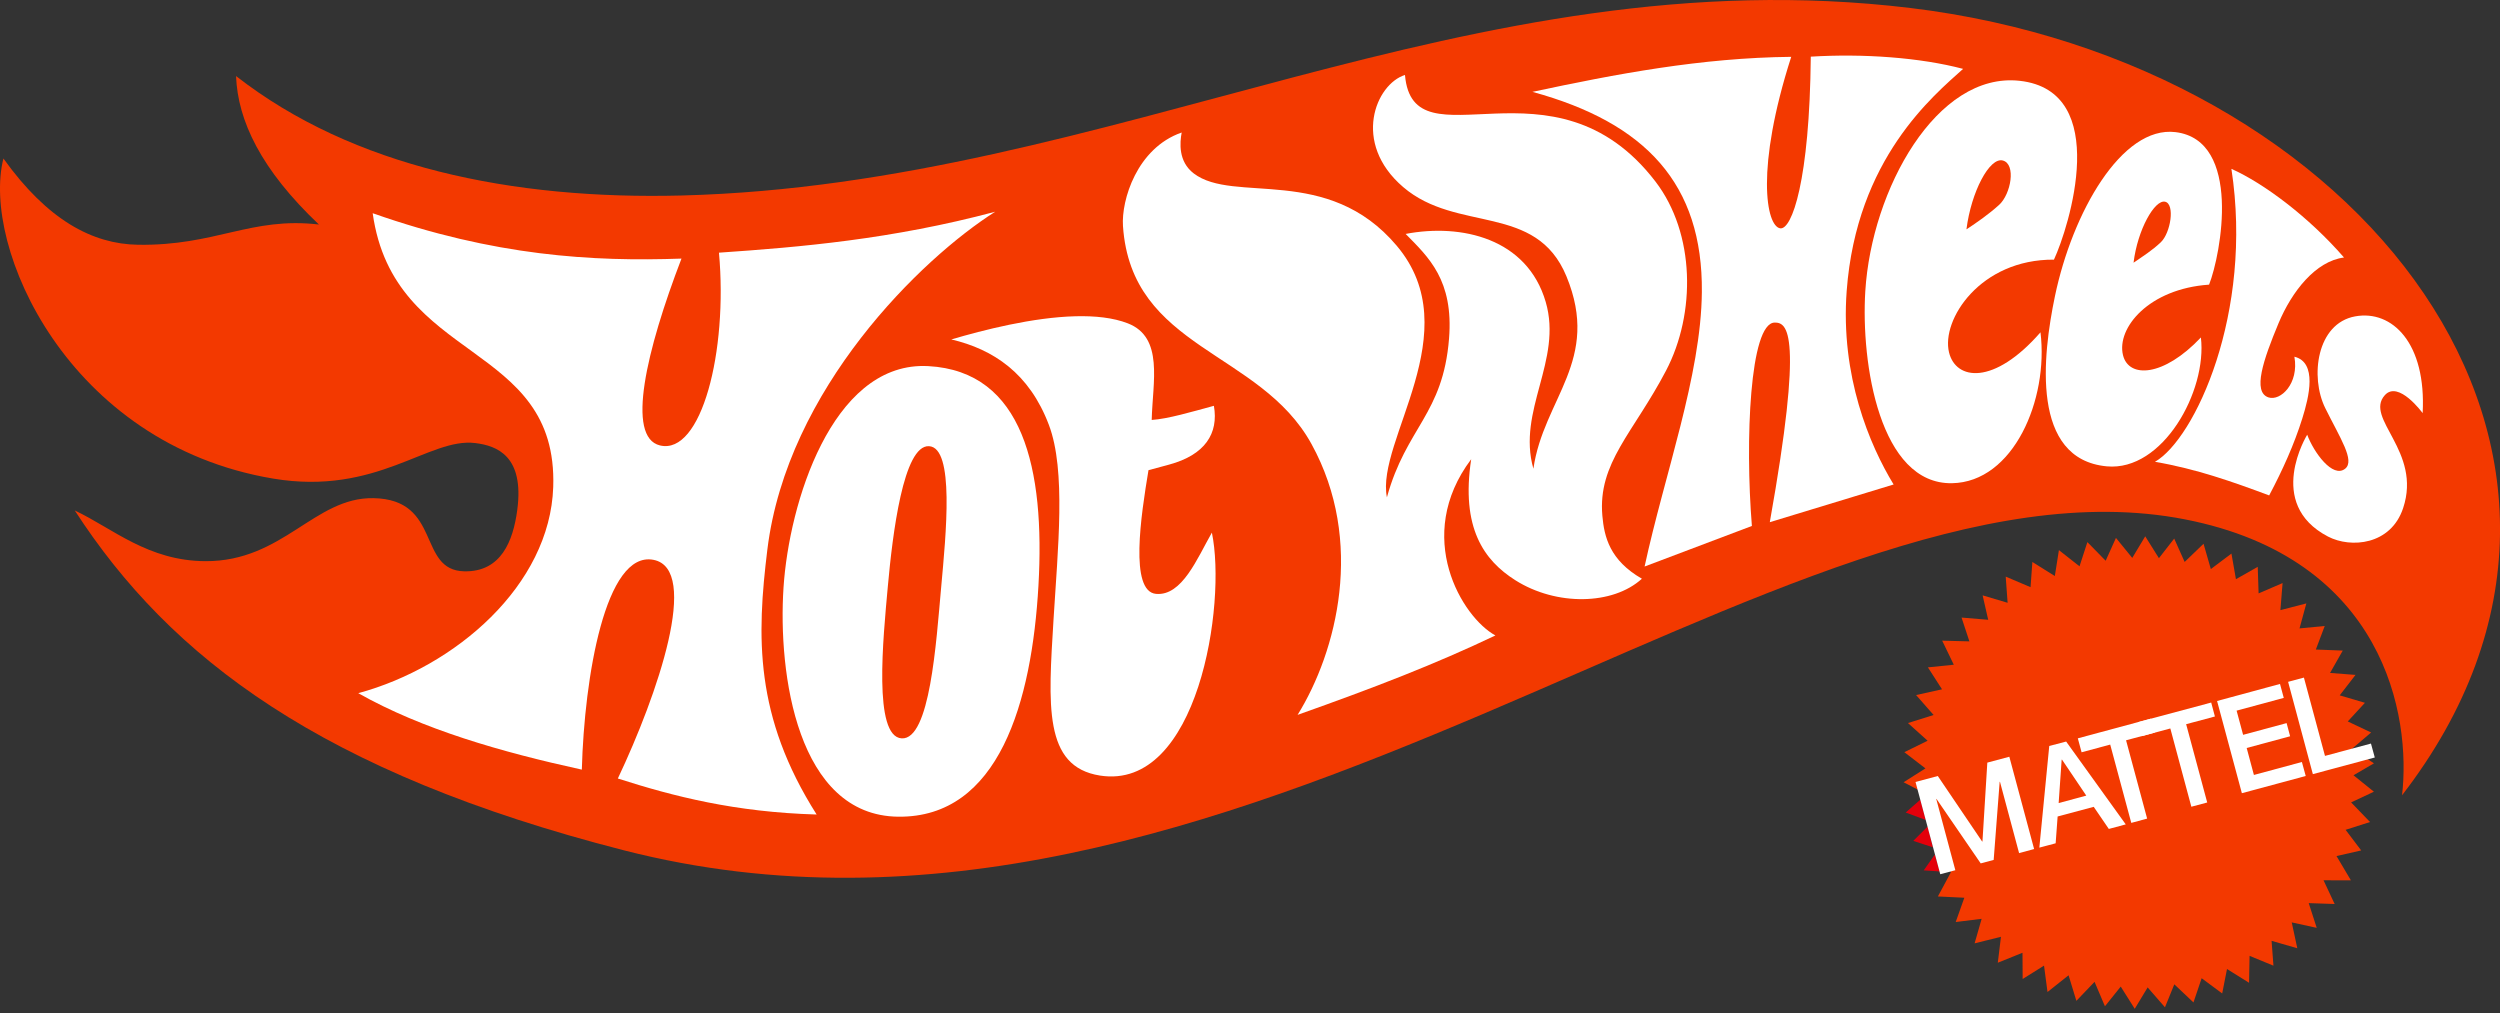 <?xml version="1.0" encoding="UTF-8" standalone="no"?>
<!-- Created with Inkscape (http://www.inkscape.org/) -->

<svg
   xmlns:dc="http://purl.org/dc/elements/1.1/"
   xmlns:cc="http://creativecommons.org/ns#"
   xmlns:rdf="http://www.w3.org/1999/02/22-rdf-syntax-ns#"
   xmlns:svg="http://www.w3.org/2000/svg"
   xmlns="http://www.w3.org/2000/svg"
   xmlns:sodipodi="http://sodipodi.sourceforge.net/DTD/sodipodi-0.dtd"
   xmlns:inkscape="http://www.inkscape.org/namespaces/inkscape"
   width="762.811"
   height="309.177"
   viewBox="0 0 201.827 81.803"
   version="1.1"
   id="svg35744"
   inkscape:version="0.92.2 (5c3e80d, 2017-08-06)"
   sodipodi:docname="Hot Wheels logo 1973.svg">
  <rect x="0" y="0" width="201.827" height="81.803" fill="#333333" stroke="none"/>
  <defs
     id="defs35738" />
  <sodipodi:namedview
     id="base"
     pagecolor="#ffffff"
     bordercolor="#666666"
     borderopacity="1.0"
     inkscape:pageopacity="0.0"
     inkscape:pageshadow="2"
     inkscape:zoom="0.7"
     inkscape:cx="408.73039"
     inkscape:cy="172.80782"
     inkscape:document-units="mm"
     inkscape:current-layer="layer1"
     showgrid="false"
     inkscape:window-width="1366"
     inkscape:window-height="705"
     inkscape:window-x="-8"
     inkscape:window-y="-8"
     inkscape:window-maximized="1"
     showguides="false"
     inkscape:snap-nodes="true"
     inkscape:guide-bbox="true"
     units="px"
     fit-margin-top="0"
     fit-margin-left="0"
     fit-margin-right="0"
     fit-margin-bottom="0">
    <sodipodi:guide
       position="44.484,67.335"
       orientation="0.222,-0.975"
       id="guide35789"
       inkscape:locked="false" />
    <sodipodi:guide
       position="46.321,64.428"
       orientation="0.222,-0.975"
       id="guide35791"
       inkscape:locked="false" />
  </sodipodi:namedview>
  <g
     inkscape:label="Layer 1"
     inkscape:groupmode="layer"
     id="layer1"
     transform="translate(3.157,-116.49)">
    <g
       id="g35860"
       transform="matrix(1.192,0,0,1.192,38.001,-5.436)"
       style="stroke-width:0.839">
      <path
         sodipodi:nodetypes="csssssscsccsscssc"
         inkscape:connector-curvature="0"
         id="path35759"
         d="m -29.466,136.858 c 2.585,1.224 4.958,3.416 8.848,3.435 5.256,0.026 7.387,-4.338 11.379,-4.268 4.661,0.082 2.957,4.9 6.167,4.956 2.486,0.044 3.294,-2.051 3.575,-4.143 0.495,-3.683 -1.384,-4.363 -2.84,-4.544 -3.146,-0.391 -6.658,3.59 -13.698,2.405 -13.955,-2.347 -19.77,-15.741 -18.261,-21.677 2.988,4.173 6.03,5.792 9.107,5.841 5.271,0.083 7.662,-1.913 12.261,-1.37 -3.93,-3.722 -5.498,-7.043 -5.613,-10.056 7.91,6.171 18.729,8.385 30.176,8.09 29.192,-0.754 53.321,-16.297 83.209,-12.701 30.476,3.667 51.213,30.153 33.312,53.321 0.622,-5.341 -1.159,-16.042 -14.715,-18.688 C 86.26,132.156 49.064,170.471 7.716,159.874 -12.757,154.627 -22.99,146.856 -29.466,136.858 Z"
         style="fill:#f33900;fill-opacity:1;stroke:none;stroke-width:0.222px;stroke-linecap:butt;stroke-linejoin:miter;stroke-opacity:1" />
      <path
         sodipodi:nodetypes="ccsccsccsccsc"
         inkscape:connector-curvature="0"
         id="path35761"
         d="m -9.288,116.727 c 8.261,2.909 14.899,3.285 20.914,3.074 -2.39,6.229 -3.768,12.099 -1.456,12.654 2.806,0.673 4.603,-6.361 3.995,-13.055 5.523,-0.378 11.708,-0.905 18.709,-2.773 -4.987,3.158 -14.091,11.981 -15.431,22.874 -0.725,5.896 -0.885,11.3 3.337,17.951 -5.522,-0.157 -9.696,-1.23 -13.464,-2.439 2.704,-5.714 5.607,-14.193 2.413,-14.81 -3.256,-0.63 -4.683,7.948 -4.852,14.209 -5.457,-1.192 -10.815,-2.731 -15.142,-5.178 6.593,-1.787 12.981,-7.311 13.205,-13.962 0.332,-9.901 -10.8,-8.324 -12.228,-18.544 z"
         style="fill:#ffffff;fill-opacity:1;stroke:none;stroke-width:0.222px;stroke-linecap:butt;stroke-linejoin:miter;stroke-opacity:1" />
      <path
         transform="scale(0.265)"
         sodipodi:nodetypes="cscscczzzzz"
         inkscape:connector-curvature="0"
         id="path35763"
         d="m 105.82,479.523 c -23.532,-0.174 -34.438,34.855 -35.867,56.604 -1.452,22.093 3.523,58.296 29.295,58.588 25.772,0.291 34.172,-29.336 35.859,-59.094 1.688,-29.757 -3.845,-54.74 -28.158,-56.064 -0.38,-0.021 -0.755,-0.03 -1.129,-0.033 z m 1.322,20.497 c 6.57,0.368 4.351,22.305 3.089,36.198 -1.262,13.893 -2.829,38.956 -10.104,38.475 -7.275,-0.481 -4.719,-25.477 -3.52,-38.781 1.199,-13.303 3.965,-36.26 10.535,-35.892 z"
         style="fill:#ffffff;fill-opacity:1;stroke:none;stroke-width:0.839px;stroke-linecap:butt;stroke-linejoin:miter;stroke-opacity:1" />
      <path
         sodipodi:nodetypes="csscccscssscsscscscssc"
         inkscape:connector-curvature="0"
         id="path35772"
         d="m 45.501,111.262 c -3.039,1.057 -4.092,4.592 -3.974,6.333 0.568,8.364 9.277,8.415 12.768,14.763 3.623,6.586 1.722,14.047 -0.941,18.345 5.197,-1.843 9.342,-3.443 13.397,-5.379 -2.249,-1.222 -5.582,-6.698 -1.64,-11.935 -0.707,4.646 0.858,6.846 2.988,8.194 2.777,1.758 6.609,1.694 8.574,-0.101 -2.18,-1.253 -2.553,-2.838 -2.678,-4.26 -0.316,-3.591 2.094,-5.6 4.312,-9.832 2.033,-3.88 1.974,-9.294 -0.711,-12.801 -6.912,-9.03 -16.422,-0.853 -16.97,-7.225 -1.969,0.615 -3.627,4.588 -0.122,7.592 3.648,3.127 9,1.055 11.058,6.047 2.348,5.695 -1.558,8.273 -2.238,13.029 -1.125,-3.931 1.99,-7.33 0.835,-11.292 -1.258,-4.316 -5.716,-5.332 -9.488,-4.61 1.559,1.584 3.254,3.135 2.94,7.083 -0.409,5.147 -2.902,6.007 -4.209,10.758 -0.764,-3.841 5.574,-11.222 0.668,-17.038 -4.682,-5.552 -11.037,-2.814 -13.756,-4.905 -1.051,-0.808 -0.939,-2.083 -0.812,-2.764 z"
         style="fill:#ffffff;fill-opacity:1;stroke:none;stroke-width:0.222px;stroke-linecap:butt;stroke-linejoin:miter;stroke-opacity:1" />
      <path
         style="fill:#ffffff;fill-opacity:1;stroke:none;stroke-width:0.222px;stroke-linecap:butt;stroke-linejoin:miter;stroke-opacity:1"
         d="m 69.261,108.508 c 5.657,-1.209 11.427,-2.31 17.525,-2.372 -2.438,7.594 -1.694,11.464 -0.75,11.614 0.794,0.126 1.996,-3.224 2.075,-11.626 3.557,-0.218 7.414,0.06 10.316,0.828 -2.014,1.817 -7.217,6.076 -7.885,15.043 -0.428,5.751 1.553,10.437 3.179,13.105 l -8.386,2.553 c 2.298,-12.863 1.193,-13.527 0.332,-13.519 -1.689,0.015 -2.012,7.998 -1.545,13.775 l -7.266,2.747 c 1.341,-6.219 3.825,-12.927 3.878,-18.586 0.068,-7.309 -3.785,-11.46 -11.474,-13.561 z"
         id="path35774"
         inkscape:connector-curvature="0"
         sodipodi:nodetypes="ccsccsccsccsc" />
      <path
         sodipodi:nodetypes="sccccsssscs"
         inkscape:connector-curvature="0"
         id="path35776"
         transform="scale(0.265)"
         d="m 346.428,460.377 c -1.153,18.617 3.72,49.413 22.145,49.107 15.7,-0.261 24.735,-21.36 22.625,-38.562 -11.902,13.635 -21.632,12.283 -23.375,5.123 -2.026,-8.324 7.956,-23.813 26.82,-23.703 3.828,-8.232 14.849,-43.103 -8.783,-45.704 -21.175,-2.331 -37.821,27.744 -39.431,53.739 z m 35.145,-33.368 c 3.444,0.917 2.082,8.579 -0.939,11.33 -2.601,2.369 -5.649,4.487 -8.356,6.266 1.208,-9.593 5.906,-18.498 9.295,-17.596 z"
         style="fill:#ffffff;fill-opacity:1;stroke:none;stroke-width:0.839px;stroke-linecap:butt;stroke-linejoin:miter;stroke-opacity:1" />
      <path
         style="fill:#ffffff;fill-opacity:1;stroke:none;stroke-width:0.222px;stroke-linecap:butt;stroke-linejoin:miter;stroke-opacity:1"
         d="m 104.647,122.346 c -0.841,4.038 -1.649,11.041 3.512,11.525 3.786,0.355 6.806,-5.093 6.373,-8.729 -2.531,2.681 -4.89,2.779 -5.276,1.196 -0.448,-1.841 1.759,-4.497 5.83,-4.773 0.813,-2.054 2.241,-9.778 -2.272,-10.33 -3.648,-0.446 -6.992,5.467 -8.167,11.111 z m 7.463,-6.397 c 0.679,0.158 0.377,2.106 -0.291,2.744 -0.575,0.549 -1.249,0.974 -1.848,1.386 0.267,-2.224 1.432,-4.294 2.139,-4.13 z"
         id="path35781"
         inkscape:connector-curvature="0"
         sodipodi:nodetypes="sscscsssscs" />
      <path
         sodipodi:nodetypes="ccsscsccc"
         inkscape:connector-curvature="0"
         id="path35783"
         d="m 116.6,113.723 c 2.203,0.984 5.245,3.264 7.624,6.004 -1.919,0.246 -3.529,2.287 -4.436,4.459 -1.032,2.474 -1.775,4.655 -0.679,5.016 0.811,0.267 2.079,-0.928 1.756,-2.756 1.56,0.383 0.997,2.709 0.534,4.186 -0.548,1.748 -1.327,3.482 -2.243,5.208 -2.453,-0.915 -4.932,-1.798 -7.735,-2.276 2.692,-1.543 6.675,-10.061 5.178,-19.841 z"
         style="fill:#ffffff;fill-opacity:1;stroke:none;stroke-width:0.222px;stroke-linecap:butt;stroke-linejoin:miter;stroke-opacity:1" />
      <path
         sodipodi:nodetypes="cssscsssc"
         inkscape:connector-curvature="0"
         id="path35785"
         d="m 129.551,130.265 c 0.255,-4.733 -2.055,-7.006 -4.567,-6.552 -2.618,0.473 -3.072,4.11 -2.028,6.217 1.009,2.036 2.024,3.554 1.349,4.099 -0.843,0.681 -2.136,-1.115 -2.573,-2.3 0,0 -2.876,4.663 1.41,6.898 1.546,0.806 4.253,0.578 5.086,-1.923 1.29,-3.87 -2.658,-6.073 -1.237,-7.654 0.925,-1.029 2.559,1.215 2.559,1.215 z"
         style="fill:#ffffff;fill-opacity:1;stroke:none;stroke-width:0.222px;stroke-linecap:butt;stroke-linejoin:miter;stroke-opacity:1" />
      <path
         sodipodi:nodetypes="ccssscccsccsc"
         inkscape:connector-curvature="0"
         id="path35787"
         transform="scale(0.265)"
         d="m 144.586,466.814 c -10.955,0.278 -23.55,3.513 -31.75,5.924 10.701,2.514 19.948,8.619 24.945,21.867 4.416,11.708 2.271,31.616 1.18,49.674 -1.321,21.848 -2.648,37.652 11.879,39.924 25.047,3.916 32.395,-43.841 28.588,-62.094 -3.747,6.565 -7.611,16.247 -14.268,15.658 -6.825,-0.603 -3.864,-20.02 -1.933,-31.617 l 5.255,-1.417 c 9.189,-2.477 12.705,-7.96 11.461,-15.031 -5.734,1.553 -11.769,3.347 -15.895,3.613 0.234,-9.744 3.133,-21.102 -6.107,-24.691 -3.734,-1.451 -8.376,-1.937 -13.355,-1.811 z"
         style="fill:#ffffff;fill-opacity:1;stroke:none;stroke-width:0.839px;stroke-linecap:butt;stroke-linejoin:miter;stroke-opacity:1" />
      <g
         style="stroke-width:6.871"
         transform="matrix(0.032,0,0,0.032,94.396,138.61)"
         id="g35818">
        <polygon
           style="fill:#e3000b;stroke-width:6.871"
           points="20.55,644.599 61.983,658.251 51.062,614.077 "
           id="polygon35796" />
        <polygon
           style="fill:#e3000b;stroke-width:6.871"
           points="42.647,707.018 76.429,709.308 66.139,673.559 "
           id="polygon35798" />
        <polygon
           style="fill:#e3000b;stroke-width:6.871"
           points="4.482,584.572 47.016,600.417 35.535,557.339 "
           id="polygon35800" />
        <polygon
           style="fill:#f33900;fill-opacity:1;stroke-width:6.871"
           points="328.742,29.19 372.354,63.512 388.991,12.245 427.694,51.702 449.445,3.381 483.99,45.694 511.438,0 540.399,46.252 572.765,4.809 594.853,54.219 634.857,15.739 650.281,69.319 693.895,36.521 703.41,90.731 749.539,64.602 751.393,120.803 802.128,98.944 797.521,156.214 852.423,142.003 837.987,194.928 891.34,189.785 872.531,239.632 929.492,241.833 902.598,289.176 956.499,293.308 923.033,336.618 976.405,352.346 940.086,391.814 989.506,415.223 948.949,449.761 995.528,480.484 952.229,505.743 995.415,540.51 947.208,563.139 987.213,604.691 935.513,621.198 968.521,664.821 916.268,676.721 946.77,728.116 888.822,728.004 912.335,778.186 857.447,776.332 874.389,828.684 821.495,817.113 833.291,871.882 778.838,856.131 782.791,908.709 732.262,887.946 731.172,944.903 684.503,915.818 674.324,967.532 630.814,935.289 613.526,986.554 572.988,948.186 553.185,996.833 516.561,954.736 489.228,1000 459.601,952.995 426.156,994.641 404.181,942.938 365.693,983.159 349.188,929.065 304.588,964.463 297.253,908.608 252,936.93 251.674,881.389 199.41,902.496 206.074,847.605 150.309,861.491 165.202,809.556 110.312,816.339 128.567,764.941 72.598,762.211 100.033,711.17 30.4,536.345 0,520.492 46.252,491.201 1.631,456.879 50.836,432.615 9.292,395.217 63.52,378.171 26.468,335.955 81.338,323.81 51.5,277.356 106.268,271.783 81.684,220.846 139.284,222.365 122.657,171.966 179.077,176.672 167.281,124.962 220.174,140.701 216.139,85.279 268.729,107.681 272.559,54.339 320.114,84.069 "
           id="polygon35802" />
        <polygon
           style="fill:#ffffff;stroke-width:6.871"
           points="276.267,661.865 244.462,670.495 203.997,519.525 203.344,519.741 190.671,684.919 163.236,692.255 69.644,555.803 69.103,555.803 109.536,706.691 77.631,715.208 25.268,519.962 72.383,507.278 166.292,646.013 166.935,645.779 177.224,478.956 223.79,466.499 "
           id="polygon35806" />
        <path
           style="fill:#ffffff;stroke-width:6.871"
           inkscape:connector-curvature="0"
           d="m 308.295,443.741 35.76,-9.384 126.163,175.357 -35.86,9.609 -31.918,-46.77 -76.418,20.434 -4.177,56.732 -34.534,9.189 z m 19.908,120.811 58.476,-15.737 -51.376,-76.191 h -0.224 l -0.541,0.212 z"
           id="path35808" />
        <polygon
           style="fill:#ffffff;stroke-width:6.871"
           points="437.312,440.794 376.746,457.097 368.771,427.572 523.783,385.803 531.77,415.328 470.868,431.739 515.479,597.461 481.911,606.536 "
           id="polygon35810" />
        <polygon
           style="fill:#ffffff;stroke-width:6.871"
           points="564.563,406.698 503.998,422.976 495.91,393.364 651.046,351.82 658.911,381.331 598.021,397.622 642.632,563.351 609.052,572.327 "
           id="polygon35812" />
        <polygon
           style="fill:#ffffff;stroke-width:6.871"
           points="851.109,507.271 715.971,543.67 663.495,348.525 796.678,312.442 804.644,341.975 704.816,368.961 718.609,420.146 810.654,395.317 818.09,423.201 726.149,448.009 741.45,505.078 843.011,477.646 "
           id="polygon35814" />
        <polygon
           style="fill:#ffffff;stroke-width:6.871"
           points="997.279,468.126 866.197,503.325 813.832,307.971 847.289,299.003 891.878,464.736 989.19,438.607 "
           id="polygon35816" />
      </g>
    </g>
  </g>
</svg>
